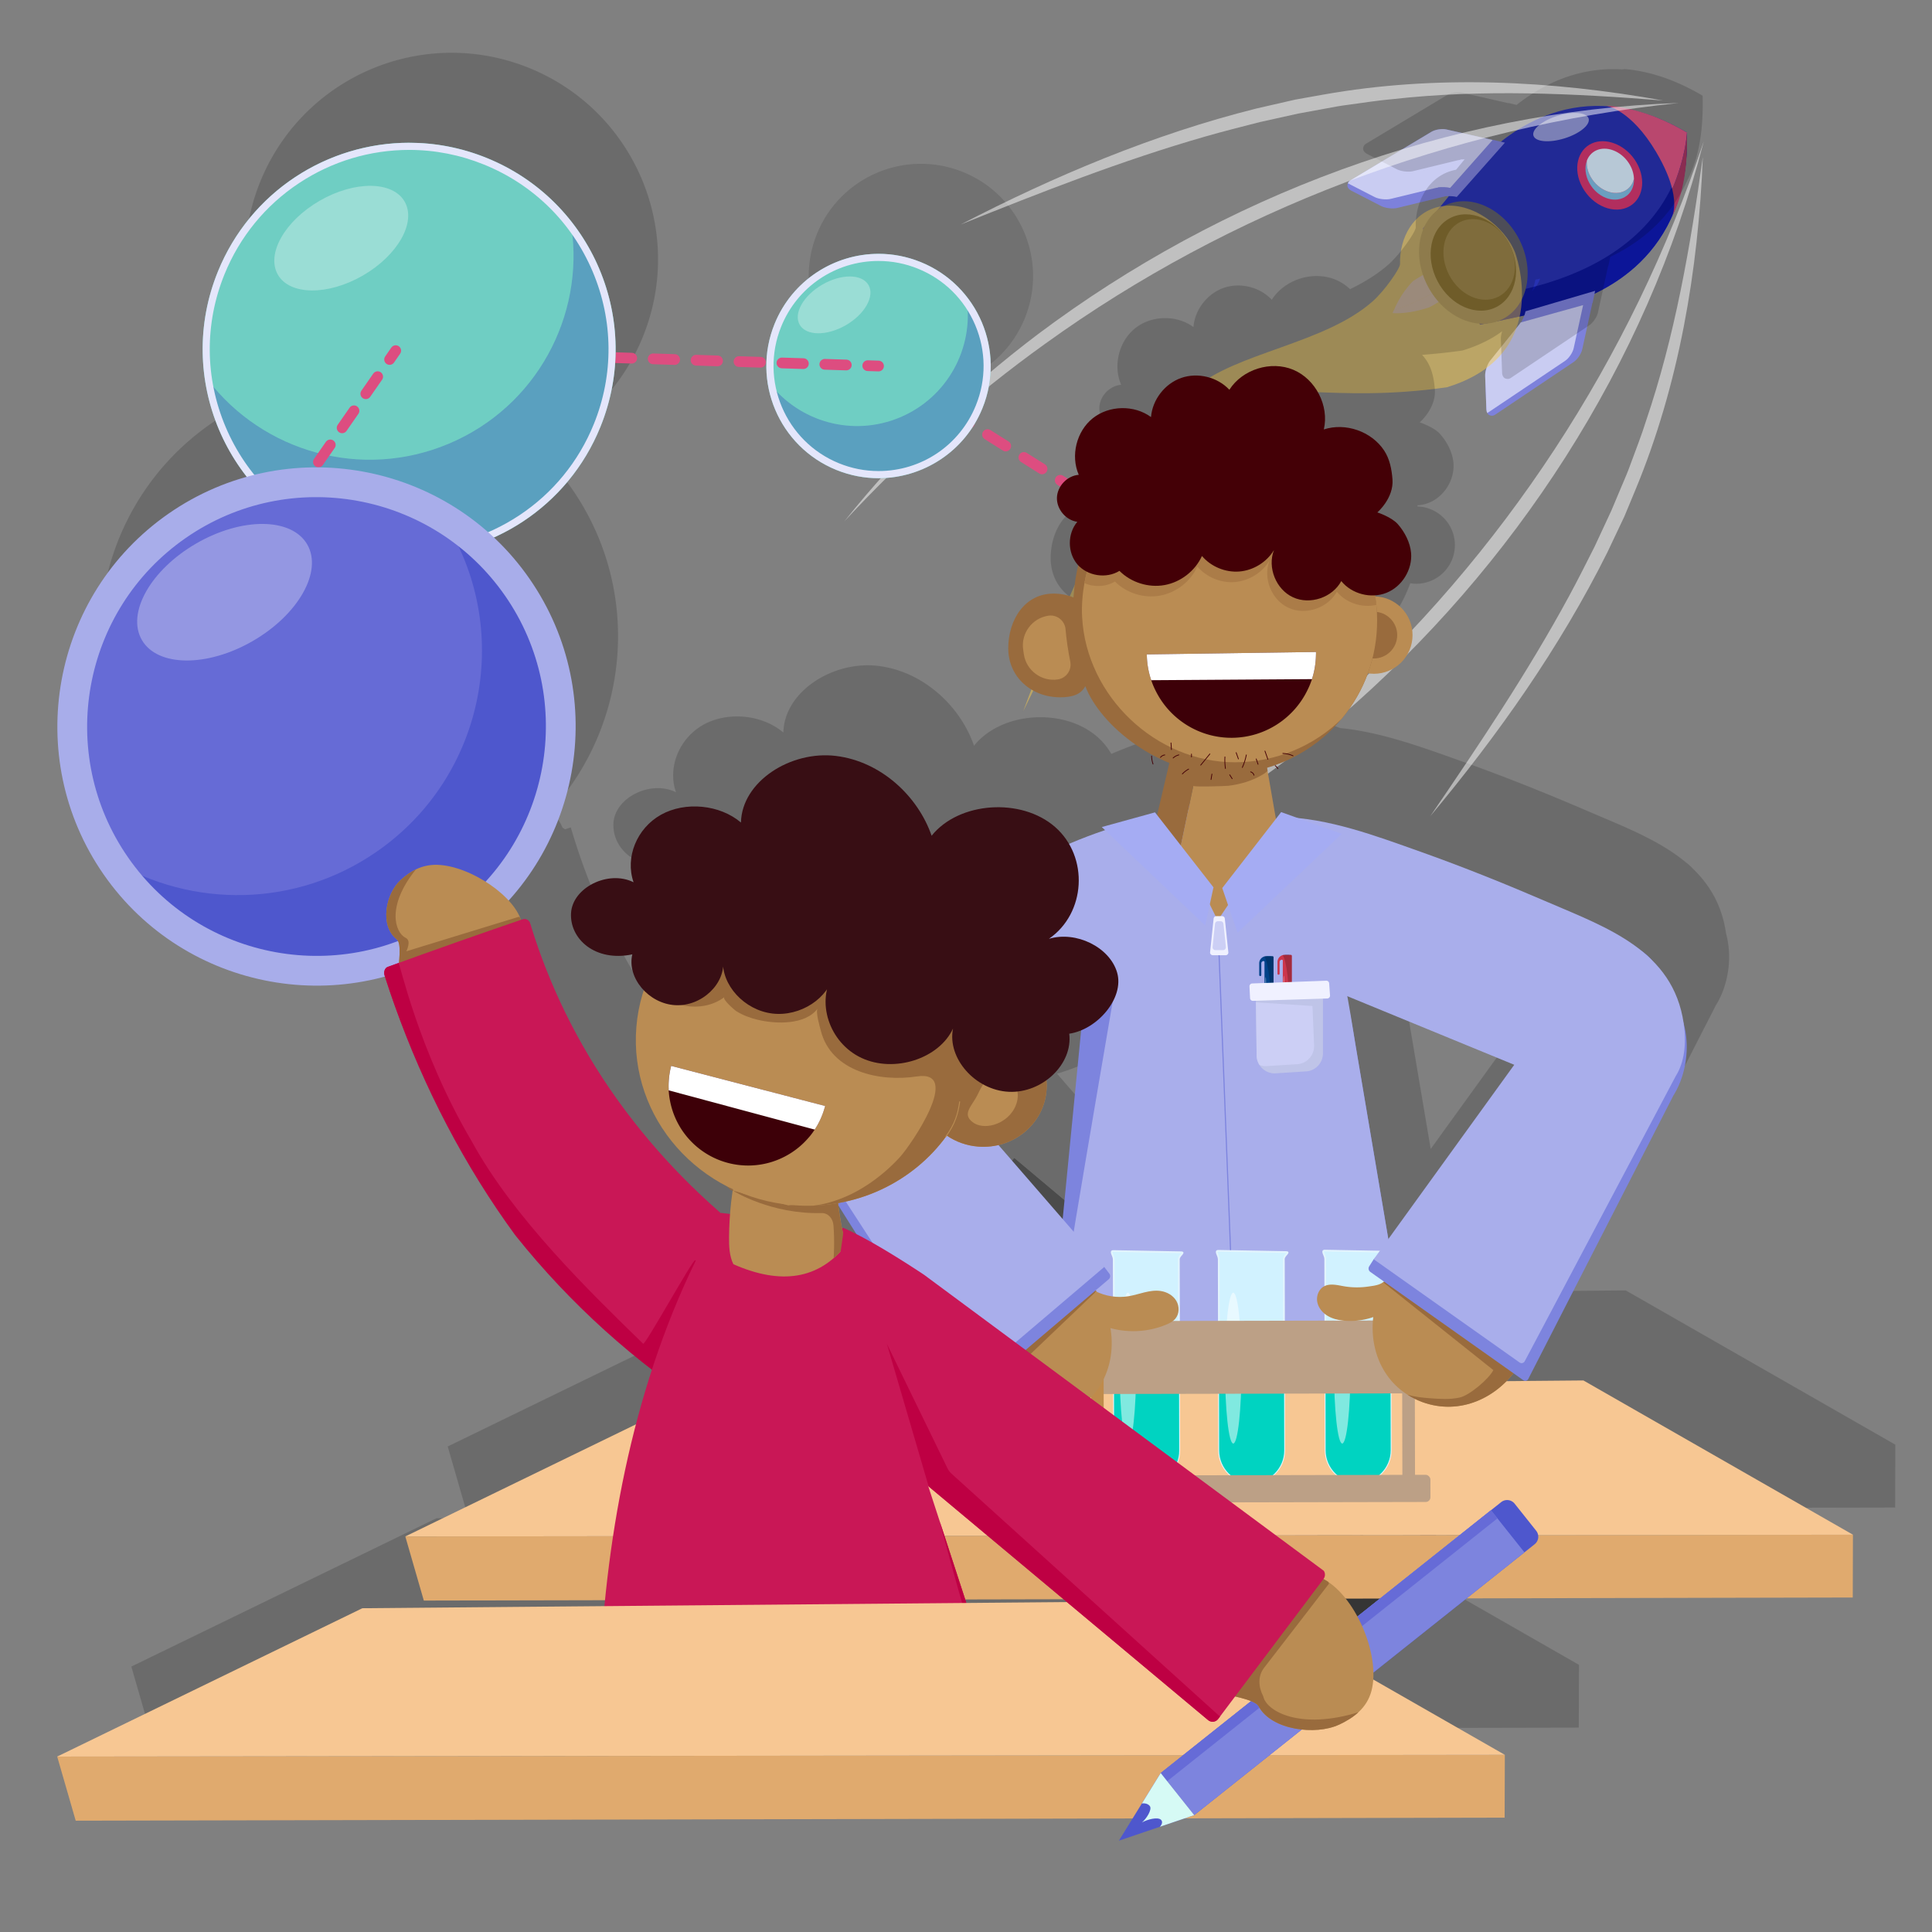 <svg xmlns="http://www.w3.org/2000/svg" id="Layer_1" data-name="Layer 1" viewBox="0 0 1080 1080"><rect x="0" y="0" width="1080" height="1080" fill="#808080" stroke="none"/><defs><clipPath id="clippath"><path d="M789.88 913.8c-12.84 5.99-37.67 3.14-44.81-10.24-4.15-7.78-54.74-9.21-52.19-17.61 1.41-4.66.39-1.83 4.04-5.06a558.033 558.033 0 0 1 46.32-36.78c10.95-7.79 22.7-19.08 37.01-12.28 18.33 8.71 33.22 42.86 27.85 63.07-2.55 9.57-9.86 15.03-18.21 18.92Z"/></clipPath><clipPath id="clippath-1"><path d="M716.78 911.22 499.69 729.7l67.28-82.26 213.75 179.49a3.918 3.918 0 0 1 .61 5.35l-58.91 78.29a3.914 3.914 0 0 1-5.64.65Z"/></clipPath><clipPath id="clippath-2"><path d="M433 181.04c13.02-32.09 49.59-47.55 81.68-34.53 32.09 13.02 47.55 49.59 34.52 81.68-13.02 32.09-49.59 47.54-81.68 34.52-32.09-13.02-47.54-49.59-34.52-81.67Z" class="cls-1"/></clipPath><clipPath id="clippath-3"><path d="M121.79 151.84c23.97-59.06 91.26-87.51 150.32-63.54 59.06 23.97 87.5 91.27 63.54 150.32-23.97 59.06-91.27 87.5-150.32 63.53-59.06-23.97-87.5-91.26-63.53-150.32Z" class="cls-1"/></clipPath><clipPath id="clippath-4"><path d="M223.93 491.98c-8.26 7.58-11.89 25.31-2.19 33.07 5.63 4.51-5.5 39.7 2.3 39.73 4.33.01 1.66.12 5.31-1.71a500.976 500.976 0 0 0 42.77-24.14c9.33-5.9 21.86-11.61 19.55-22.91-2.96-14.48-28.53-32-47.12-32.57-8.81-.27-15.26 3.61-20.62 8.54Z" class="cls-1"/></clipPath><clipPath id="clippath-6"><path d="M376.98 780.11c-77.31-55.73-133.15-143.74-161.97-234.73-.68-2.13.11-4.3 1.76-4.89 25.05-9.13 50.18-18 75.39-26.61 1.76-.6 3.66.43 4.22 2.26 21.89 72.3 67.42 133.47 127.44 179.02-15.18 24.28-32.71 59.97-46.83 84.95Z" class="cls-1"/></clipPath><clipPath id="clippath-8"><path d="m403.15 678.02 68.67 8.5L544.1 908s-113.37 73.26-207.51 4.77c6.12-80.79 25.17-163.48 66.56-234.75Z" class="cls-1"/></clipPath><clipPath id="clippath-9"><path d="M458.36 490.07c46.48 3.81 82.51 39.17 87.31 82.4 2.17-.21 4.38-.26 6.64-.07 19.61 1.61 34.24 18.25 32.69 37.18-1.55 18.93-18.7 32.96-38.31 31.36a36.244 36.244 0 0 1-17.45-6.14c-18.72 25.93-50.85 41.77-85.93 38.89-52.53-4.31-91.74-48.9-87.58-99.61 4.16-50.7 50.11-88.31 102.64-84.01Z" class="cls-1"/></clipPath><clipPath id="clippath-10"><path d="M748.43 964.13c-12.84 5.99-37.67 3.14-44.81-10.24-4.15-7.78-54.74-9.21-52.19-17.61 1.41-4.66.39-1.83 4.04-5.06a558.033 558.033 0 0 1 46.32-36.78c10.95-7.79 22.7-19.08 37.01-12.28 18.33 8.71 33.22 42.86 27.85 63.07-2.55 9.57-9.86 15.03-18.21 18.92Z" class="cls-1"/></clipPath><clipPath id="clippath-11"><path d="M675.33 961.55 458.24 780.03l13.58-93.52c51.43 23.18 171.01 119.36 267.45 190.75a3.918 3.918 0 0 1 .61 5.35l-58.91 78.29a3.914 3.914 0 0 1-5.64.65Z" class="cls-1"/></clipPath><style>.cls-1,.cls-6,.cls-8{fill:none}.cls-9{fill:#a9aeeb}.cls-6,.cls-8{stroke-linecap:round;stroke-linejoin:round}.cls-10{isolation:isolate;opacity:.3}.cls-11{fill:#2731b4}.cls-14{fill:#cccff5}.cls-16{fill:#e4e6fb}.cls-18{fill:#3d0008}.cls-19{stroke-miterlimit:10}.cls-6,.cls-8{stroke:#dd4d80;stroke-width:6px}.cls-20,.cls-21,.cls-22,.cls-23{fill:#fff}.cls-20,.cls-25{opacity:.5}.cls-21,.cls-22,.cls-26{opacity:.3}.cls-29{fill:#bca086}.cls-32{fill:#c9ccf2}.cls-33{fill:#00d3c1}.cls-43{fill:#d4d4dc}.cls-44{fill:#6fcec3}.cls-45{fill:#7d84de}.cls-47{fill:#f0f1ff}.cls-49{fill:#7d81db}.cls-50{fill:#4e57cd}.cls-51{fill:#ba8c53}.cls-52{fill:#996b3d}.cls-19{fill:#d1f2ff;stroke:#e2f4fd}.cls-53{opacity:.4}.cls-54{opacity:.2}.cls-55{fill:#f7c793}.cls-57{fill:#e0aa6e}.cls-59{fill:#00326d}.cls-61{fill:#1d71b8}.cls-63{fill:#c91756}.cls-65{fill:#ececf0}.cls-8{stroke-dasharray:12}.cls-71{fill:#be0043}</style></defs><path d="M942.98 74.03c-61.15-35.79-102.05 3.4-111.25 11.3-9.82 8.42-36.39 42.48-36.39 42.48l16.04 26.87 16 26.79s41.92-8.04 53.77-12.92c11.11-4.58 63.98-22.98 61.83-94.52Z" style="fill:#2731b2"/><path d="M942.98 74.03c2.15 71.54-50.72 89.94-61.83 94.52-11.85 4.88-53.77 12.92-53.77 12.92l-9.05-15.16s114.74-2.02 124.66-92.28" style="fill:#0c1598"/><path d="M934.75 120.81c.55-1.19 2.29-5.95.05-15.12 7.39-17.72 8.11-30.11 8.18-31.53.54 18.28-1.86 34.28-8.23 46.64Z" style="fill:#a53560"/><path d="M942.98 74.17c-.07 1.42-.79 13.81-8.18 31.53-1.3-5.33-3.95-12.14-8.94-20.61-14.23-24.11-28.04-26.04-28.04-26.04 14.38.99 29.06 5.57 45.15 14.99v.13Z" style="fill:#dc5583"/><path d="M942.98 74.17v-.13" style="stroke-miterlimit:10;stroke:#dc5583;fill:none"/><path d="M913.79 89.21c-5.91-8.6-16.32-12.45-23.93-9.04-8 3.59-10.78 14.29-5.42 24.29 5.8 10.82 18.28 15.85 26.84 10.66 8.07-4.9 8.82-16.72 2.5-25.91Z" style="fill:#d43770"/><path d="M913.39 99.93c-.65 2.77-2.21 5.12-4.74 6.56-6.2 3.54-15.14 0-19.44-7.62-1.73-3.07-2.38-6.22-2.13-9.08-1.35 3.58-1.01 8.23 1.41 12.58 4.36 7.85 13.44 11.47 19.76 7.79 3.57-2.01 5.32-5.94 5.15-10.22Z" style="fill:#80bce3"/><path d="M908.65 106.49c2.52-1.44 4.08-3.79 4.74-6.56-.1-2.98-1.08-6.08-3-8.95-4.4-6.59-12.35-9.58-18.13-6.89-2.49 1.16-4.23 3.18-5.19 5.7-.25 2.87.39 6.02 2.13 9.08 4.31 7.61 13.25 11.15 19.44 7.62Z" style="fill:#daeeff"/><path d="m891.69 162.58-38.9 11.44c-.35 1.92-1.52 4.5-2.63 6.4l40.13-11.15 1.39-6.69Z" class="cls-49"/><path d="m890.21 169.1-5.71 26.11c-.54 2.56-2.74 5.82-4.97 7.26l-43.41 29.13c-.98.76-1.95.96-2.98.66-.77-.14-1.36-.63-1.73-1.36-.3-.53-.46-1.18-.51-1.93l-.69-18.93c-.06-2.66 1.23-6.39 2.8-8.44l16.35-20.3c.24-.35.48-.69.72-1.04l34.89-9.7 5.24-1.46Z" class="cls-49"/><path d="m884.97 170.56-5.25 24c-.54 2.56-2.74 5.82-4.97 7.26l-43.34 29.08c-.3-.53-.46-1.18-.51-1.93l-.69-18.93c-.06-2.66 1.23-6.39 2.8-8.44l16.35-20.3c.24-.35.48-.69.72-1.04l34.89-9.7Z" class="cls-32"/><path d="m841.25 79.75-26.9 30.34c-1.81-.48-4.49-.54-6.65-.37l-.15.18-1.25.21-25.33 6.16c-2.52.55-6.44.14-8.83-1.05l-16.83-8.67c-1.56-.86-2.37-2.14-2.03-3.44.04-.23.09-.45.17-.66.28-.73.84-1.31 1.7-1.75l44.82-26.9c2.25-1.41 6.13-2.02 8.68-1.41l25.74 5.85.11.03.09-.11 6.66 1.59Z" class="cls-49"/><path d="m834.39 78.24-23.75 26.79c-1.81-.48-4.49-.53-6.65-.36l-.15.17-1.25.21-25.32 6.16c-2.53.55-6.45.14-8.83-1.05l-14.99-7.71c.28-.73.84-1.31 1.7-1.75l44.82-26.9c2.25-1.41 6.13-2.02 8.68-1.41l25.74 5.85Z" class="cls-32"/><path d="M842.35 135.18c-17.26 3.36-33.34 10.96-43.07 16.35-5.96 3.24-9.47 5.65-9.47 5.65-4.55 4.72-8.11 10.21-10.65 16.36 28.18-9.57 54.09-30.51 63.19-38.36Z" class="cls-49"/><path d="M808.13 166.35c9.67-6.19 24.77-17.21 36.02-31.51-.56.12-1.24.22-1.8.34-9.02 7.81-35.01 28.8-63.23 38.28-.11.17-.14.29-.25.46l-.4 1.09 1.1.08c.32.02 8.06.45 18.97-3.12.05.08 3.91-1.91 9.59-5.62Z" class="cls-49"/><ellipse cx="823.62" cy="146.76" rx="28.71" ry="35.62" style="fill:#5c5c69" transform="rotate(-27.81 823.568 146.766)"/><ellipse cx="823.62" cy="146.76" rx="22.59" ry="28.02" style="fill:#131217" transform="rotate(-27.81 823.568 146.766)"/><ellipse cx="826.88" cy="145.04" rx="18.9" ry="23.45" style="fill:#393943" transform="rotate(-27.81 826.824 145.043)"/><path d="M571.92 397.73C686.95 160.21 679.5 234.77 808.77 216.5c60.12-18.27 38.09-75.55 38.09-75.55-5.85-14.52-24.4-28.7-41.53-25.56-15.29 2.81-23.1 17.61-22.7 32.23.07 2.44-8.64 14.96-15.39 20.91-27.02 23.8-76.49 28.54-99.62 48.7-44.56 38.83-95.69 180.5-95.69 180.5Z" style="fill:#f7ca4d;opacity:.5"/><ellipse cx="872.61" cy="70.97" class="cls-20" rx="16.15" ry="6.6" transform="rotate(-17.3 872.84 70.943)"/><path d="m103.45 374.96 159.21-229.27" class="cls-26"/><g class="cls-53"><path d="M491.21 212.38c32.09 13.02 68.66-2.43 81.68-34.52 13.02-32.09-2.44-68.66-34.52-81.68-32.09-13.02-68.65 2.44-81.68 34.52-13.02 32.09 2.43 68.65 34.52 81.67Z" class="cls-26"/><path d="m1059.39 842.69.11-35.11-150.67-86.23-42.96.38a52.5 52.5 0 0 0 3.86-4.41l5.37 3.8c.98.74 2.3.51 2.85-.51l81.2-158.59c6.34-10.09 9.7-25.53 5.72-40.24-2.24-15.67-9.16-27.22-18.66-36.31-1.11-1.24-2.51-2.46-4.06-3.62-14.79-12.26-34.45-19.78-52.66-27.62-23.66-10.19-47.56-19.85-71.84-28.47-21.64-7.68-45.13-16.49-68.46-18.78l-9.32-3.35-2.93 3.78-4.66-26.77-.32-1.77c16.47-4.84 30.91-14.51 41.67-27.32.11-.11.33-.33.43-.54 6.09-7.42 10.95-15.83 14.28-24.97 1.1.17 2.22.28 3.37.28 11.94-.02 21.61-9.73 21.58-21.67-.02-11.67-9.29-21.13-20.85-21.54-.03-.21-.08-.42-.11-.63 2.21-.14 4.39-.61 6.45-1.44 8.66-3.49 14.49-12.97 13.71-22.28-.49-5.83-3.57-11.75-7.42-16.09-3.58-4.04-11.44-6.56-11.44-6.56s9.28-7.96 8.46-18.48c-.44-5.68-1.54-11.41-4.7-16.18-.73-1.1-1.55-2.12-2.42-3.09 7.04-.52 14.54-1.29 22.57-2.43 9.2-2.8 16.47-6.51 22.2-10.79-.49 1.49-.78 3.03-.75 4.33l.69 18.93c.05.75.21 1.4.51 1.93.37.73.96 1.22 1.73 1.36 1.03.3 2 .1 2.98-.66l43.41-29.13c2.23-1.44 4.43-4.7 4.97-7.26l5.66-25.9.14-.04 1.06-5.11c12.85-6.16 32.66-18.69 43.65-44-.1.28-.19.49-.26.65 6.05-11.75 8.51-26.79 8.28-43.94 0-.92-.02-1.84-.05-2.78v-.06.03-.03c-16.1-9.42-30.77-14-45.15-14.99 0 0 .58.08 1.6.41-28.43-2.21-49.28 10.96-60.43 19.76l-4.4-1.05-.09.11-.11-.03-25.74-5.85c-2.55-.61-6.43 0-8.68 1.41l-44.82 26.9c-.86.44-1.42 1.02-1.7 1.75-.08.21-.13.43-.17.66-.34 1.3.47 2.58 2.03 3.44l16.83 8.67c2.39 1.19 6.31 1.6 8.83 1.05l25.33-6.16 1.25-.21.15-.18c.7-.06 1.46-.08 2.22-.08-1.64 2-3.23 3.94-4.72 5.79-15.21 2.87-22.98 17.63-22.58 32.2.07 2.44-8.64 14.96-15.39 20.91-6.14 5.4-13.43 9.82-21.31 13.66-2.35-2.19-5.05-4-8.03-5.25-12.51-5.25-28.46-.27-35.75 11.17-6.66-7.13-17.66-9.84-26.87-6.63s-16.14 12.16-16.93 21.89c-9.41-6.9-23.45-6.61-32.56.67-9.12 7.29-12.49 20.92-7.83 31.61-6.43.49-12 6.33-12.2 12.78-.2 6.45 5.01 12.61 11.39 13.5-5.6 6.57-5.58 17.24.05 23.79.15.18.32.33.48.5-.67 2.62-1.22 5.51-1.68 8.72-1.37 2.74-2.72 5.49-4.06 8.24a29.42 29.42 0 0 0-8.15-1.1c-16.02.03-25.28 14.65-25.24 30.67.02 8.99 4.13 16.5 10.56 21.35-10.55 25.29-17.17 43.64-17.17 43.64 7.29-15.06 14.09-28.85 20.46-41.51 4.43 2.46 9.64 3.83 15.22 3.82 6.99-.01 11.58-1.7 13.99-6.22 5.83 15.39 23.93 33.58 46.99 42.9l-6.85 29.14-1.18-1.51-29.74 8.21 1.83 1.74c-6.82 2.25-13.56 4.88-20.2 7.68-2.01-3.44-4.53-6.64-7.67-9.4-18.95-16.65-53.87-14.21-69.08 4.84-7.61-22.03-28.21-41.52-53.49-44.61-25.28-3.09-52.6 14.27-53.09 37.23-11.79-10.04-31.08-11.94-44.66-4.38-13.58 7.55-20.22 23.86-15.37 37.77-14.05-7.02-34.18 2.93-34.96 17.29-.78 14.36 13.46 27.36 34.26 23.02-1.69 7.07 1.14 14.54 6.42 20.05a88.963 88.963 0 0 0-4.16 20.52c-3.09 37.72 17.83 72.05 50.37 88.94l2.5 2.26.96.26c-.63 4.27-1.1 8.56-1.44 12.86l-9.51-.78c-.15-.14-.3-.27-.45-.41-.95-.87-1.91-1.73-2.85-2.6-.8-.74-1.58-1.5-2.38-2.25-.92-.87-1.85-1.74-2.76-2.62-.79-.77-1.57-1.54-2.36-2.32-.89-.88-1.79-1.75-2.67-2.64-.78-.79-1.55-1.59-2.33-2.38-.87-.89-1.75-1.78-2.61-2.68-.77-.81-1.53-1.62-2.29-2.44-.85-.9-1.7-1.8-2.53-2.71-.76-.83-1.51-1.67-2.27-2.51-.82-.91-1.64-1.81-2.45-2.73-.75-.85-1.49-1.71-2.24-2.57-.79-.92-1.59-1.83-2.38-2.75-.74-.87-1.47-1.75-2.2-2.63-.77-.93-1.55-1.85-2.31-2.78-.72-.88-1.43-1.78-2.14-2.67-.75-.94-1.51-1.88-2.26-2.83-.71-.9-1.4-1.81-2.1-2.72-.73-.95-1.47-1.9-2.19-2.86-.69-.92-1.37-1.84-2.05-2.77-.71-.96-1.42-1.93-2.13-2.9-.67-.93-1.33-1.87-2-2.81-.69-.98-1.39-1.96-2.07-2.95-.65-.94-1.29-1.88-1.93-2.83-.68-1-1.36-2-2.02-3-.63-.95-1.25-1.91-1.88-2.87-.66-1.01-1.31-2.02-1.96-3.03-.61-.97-1.22-1.94-1.82-2.91-.64-1.02-1.27-2.05-1.9-3.08-.59-.97-1.17-1.96-1.76-2.94-.62-1.04-1.24-2.08-1.84-3.12-.58-.99-1.14-1.99-1.71-2.98-.59-1.05-1.19-2.09-1.77-3.14-.56-1-1.1-2.01-1.65-3.02-.58-1.06-1.15-2.12-1.72-3.19-.54-1.01-1.06-2.03-1.59-3.04-.56-1.07-1.11-2.15-1.65-3.22-.52-1.02-1.03-2.05-1.53-3.08-.53-1.08-1.07-2.17-1.59-3.26-.5-1.03-.98-2.07-1.47-3.11-.51-1.1-1.03-2.2-1.53-3.3-.47-1.04-.94-2.08-1.4-3.12-.5-1.12-.99-2.23-1.47-3.35a424.478 424.478 0 0 1-2.74-6.52c-.43-1.06-.86-2.13-1.28-3.19-.45-1.13-.9-2.27-1.34-3.41-.41-1.06-.81-2.13-1.21-3.19-.43-1.15-.86-2.31-1.28-3.46-.39-1.07-.77-2.14-1.15-3.21-.41-1.16-.82-2.33-1.22-3.5-.37-1.07-.73-2.15-1.08-3.23-.39-1.18-.77-2.35-1.15-3.54-.35-1.08-.69-2.17-1.02-3.25-.53-1.72-1.06-3.45-1.57-5.18-1.02.35-2.04.71-3.06 1.06l-.15.03h-.01l-1.43-.96c-1.28-3.17-3.5-6.42-6.38-9.55 44.22-48.83 50.78-123.5 11.65-179.88a145.512 145.512 0 0 0-19.92-23.07c26.13-11.75 47.96-33.16 59.58-61.81 23.97-59.06-4.48-126.36-63.54-150.32-18.45-7.49-37.71-9.86-56.21-7.78a115.382 115.382 0 0 0-16.39 3.06c-3.58.94-7.11 2.05-10.57 3.32-1.73.64-3.45 1.32-5.15 2.03-8.5 3.59-16.57 8.2-24.02 13.74a111.86 111.86 0 0 0-8.62 7.09c-8.3 7.52-15.58 16.33-21.52 26.3-2.97 4.98-5.59 10.25-7.84 15.78-16.13 39.76-8.49 83.23 16.23 114.72A144.393 144.393 0 0 0 118 236.77C52.36 282.33 36.02 372.8 81.58 438.45c35.13 50.61 96.94 71.88 153.5 58.1a447.53 447.53 0 0 0 153.05 218.82 536.471 536.471 0 0 0-8.93 30.54l-128.93 62.67 10.35 35.85 101.29-.22c-.12 1.16-.2 2.31-.31 3.46l-117.59 1.03-170.59 82.92 10.35 35.85 798.78-1.71.11-35.11-150.67-86.23-142.59 1.25.11-1.95 469.87-1Zm-189.24-297.8-70.38 97.39-18.38-108.68c-1.47-9.34-2.96-18.36-4.54-27.04l93.3 38.34ZM858.3 156.34c.87-.19 1.74-.38 2.62-.58-.5 1.32-1.17 2.7-1.83 3.87l-.22.06c-.24.35-.48.69-.72 1.04l-1.7 2.11a49.96 49.96 0 0 0 1.85-6.5ZM603.47 595.77c2.37-1 4.82-2.09 6.46-4.07 2.18-2.63 2.51-6.32 2.67-9.7.36-7.91-.06-15.82-1-23.68-.26-2.16-.48-4.37-.72-6.59 7.24-6.2 11.68-15.12 10.53-24.21 2.26-.34 4.49-1.01 6.65-1.91l-10.32 105.52-26.83-30.92c4.26-1.33 8.49-2.73 12.57-4.45Zm-170.13 18.89-.14-.18c-.48-.25-1.41-.72-2.49-1.31.88.44 1.77.86 2.66 1.27l-.03.22Zm60.46 18.48c-.46-2.68-.87-5.38-1.24-7.94.31.04.61.07.92.11l5.19 8.23-4.86-.4Zm33.52 91.56a42.057 42.057 0 0 0 21.73-11.18l6.88 10.93-28.61.25Z" class="cls-53"/><path d="M738.08 379.37c-.41-.66-.93-1.25-1.55-1.72l1.55 1.72Zm-69.83-2.58-.8-4.54c.02 1.54.3 3.08.8 4.54Z" class="cls-26"/></g><g class="cls-26"><path d="m709.071 964.29-18.723-23.53 190.257-151.392a5.36 5.36 0 0 1 7.532.857l12.048 15.142a5.36 5.36 0 0 1-.857 7.531L709.071 964.29Z"/><path d="M690.264 940.837 874.911 793.91l18.723 23.53-184.647 146.927z"/><path d="M690.254 940.826 874.9 793.899l3.63 4.562-184.646 146.927z"/><path d="m690.28 940.78 18.74 23.56-19.21 6.52-22.9 7.76 12.84-20.79 10.53-17.05z"/><path d="m690.28 940.78 18.75 23.56-19.22 6.52c1.45-1.53 1.53-2.94.73-3.83-1.73-1.93-8-.23-10.77 1.44 2.37-1.9 5.92-7.27 4.43-9.21-.93-1.22-2.67-1.7-4.44-1.43l10.53-17.05Z"/></g><g class="cls-25"><path d="M938.44 57.57c-127.22 13.21-250.4 59.81-354.13 134.56-40.62 29.13-78.2 62.51-112.31 99.31 31.24-39.28 68.2-74.35 108.33-104.71 102.88-77.15 229.3-124.75 358.11-129.16Z" class="cls-23"/></g><g class="cls-25"><path d="M929.74 56.19c-50.38-4-101.01-6.39-151.22-.78-7.09.57-17.79 2.21-24.94 3.18-1.8.26-4.46.58-6.22.93-5.57 1.02-16.03 2.96-21.64 3.97-5.57 1.23-15.84 3.5-21.5 4.76-10.16 2.59-20.34 5.17-30.43 8.06-46.57 13.36-91.68 31.11-136.71 49.17 52.52-27.22 107.75-50.43 165.28-64.83 5.79-1.31 16.08-3.7 21.76-4.98 2.01-.39 13.44-2.4 15.7-2.8 62.68-11.14 127.55-7.89 189.9 3.32Z" class="cls-23"/></g><g class="cls-25"><path d="M952.42 78.99c-32.09 124.82-105.83 238-203.35 321.82-38.3 32.63-80.52 61.16-125.61 83.19 43.28-25.36 83.99-54.86 121.19-88.24 95.37-85.17 167.44-195.4 207.77-316.78Z" class="cls-23"/></g><g class="cls-25"><path d="M951.89 87.79c-2.5 63.3-13.32 127.35-37.72 186.15-.91 2.19-5.28 12.8-6.12 14.73-2.46 5.24-7.05 14.85-9.56 20.17-26.47 53.07-61.04 101.99-98.95 147.41 27.34-40.07 54.41-80.29 77.5-122.88 5-9.22 9.71-18.61 14.43-27.97 2.47-5.31 6.86-14.76 9.28-19.96 2.2-5.27 6.34-15.04 8.55-20.28.72-1.63 1.62-4.19 2.25-5.87 2.49-6.77 6.39-16.83 8.48-23.67 16.3-47.83 24.89-97.77 31.85-147.83Z" class="cls-23"/></g><g class="cls-26"><path d="M789.88 913.8c-12.84 5.99-37.67 3.14-44.81-10.24-4.15-7.78-54.74-9.21-52.19-17.61 1.41-4.66.39-1.83 4.04-5.06a558.033 558.033 0 0 1 46.32-36.78c10.95-7.79 22.7-19.08 37.01-12.28 18.33 8.71 33.22 42.86 27.85 63.07-2.55 9.57-9.86 15.03-18.21 18.92Z"/><g style="clip-path:url(#clippath)"><path d="M789.88 913.8c-12.84 5.99-37.67 3.14-44.81-10.24-4.15-7.78-54.74-9.21-52.19-17.61 1.41-4.66.39-1.83 4.04-5.06a558.033 558.033 0 0 1 46.32-36.78c10.95-7.79 22.7-19.08 37.01-12.28 18.33 8.71 33.22 42.86 27.85 63.07-2.55 9.57-9.86 15.03-18.21 18.92Z"/><path d="M784.4 834.89c-.48.76-46.53 60.3-46.53 60.3s8.85-1.01 9.88 3.15c1.91 7.73 20.13 18.63 53.19 8.44l-6.16 8.83c-9.08 7.08-24.5 6.82-34.88 1.83l-58.99-28.34 9.19-47.16 70.81-15.31 3.48 8.27Z"/></g></g><g id="right_arm" class="cls-26"><path d="M716.78 911.22 499.69 729.7l67.28-82.26 213.75 179.49a3.918 3.918 0 0 1 .61 5.35l-58.91 78.29a3.914 3.914 0 0 1-5.64.65Z"/><g style="clip-path:url(#clippath-1)"><path d="M719.94 913.86 499.69 729.7l67.28-82.26 216.6 181.88-63.63 84.54z"/><path d="M723.62 909.43 585.77 796.85c-.86-.77-1.6-1.67-2.18-2.67l-46.37-93.34 43.4 97.25 138.77 119.09 4.24-7.74Z"/></g></g><path d="m491.1 204.61 178.23 112.1" class="cls-8"/><g style="clip-path:url(#clippath-2)"><path d="M433 181.04c13.02-32.09 49.59-47.55 81.68-34.53 32.09 13.02 47.55 49.59 34.52 81.68-13.02 32.09-49.59 47.54-81.68 34.52-32.09-13.02-47.54-49.59-34.52-81.67Z" class="cls-44"/><g class="cls-10"><path d="M540.39 167.32c3.99 27.22-10.65 54.75-37.17 65.96-26.52 11.21-56.47 2.53-73.22-19.3 3.1 20.99 16.9 39.82 37.97 48.38 31.68 12.86 67.79-2.41 80.65-34.09 8.55-21.08 4.65-44.1-8.23-60.95Z" class="cls-11"/></g></g><path d="M491.12 141.89v4c7.56 0 14.98 1.45 22.05 4.32 14.53 5.9 25.89 17.1 32 31.54 6.1 14.44 6.22 30.4.32 44.93-9.03 22.26-30.39 36.64-54.41 36.64-7.56 0-14.98-1.46-22.05-4.33-29.99-12.17-44.49-46.47-32.32-76.46 9.03-22.26 30.39-36.65 54.42-36.65v-4m-.01.01c-24.77 0-48.23 14.78-58.12 39.14-13.02 32.09 2.43 68.65 34.52 81.67 7.72 3.13 15.71 4.62 23.56 4.62 24.77 0 48.23-14.78 58.12-39.14 13.02-32.09-2.44-68.66-34.52-81.68-7.72-3.13-15.7-4.62-23.55-4.62Z" class="cls-16"/><path d="m221.21 196.02 269.89 8.59" class="cls-8"/><g style="clip-path:url(#clippath-3)"><path d="M121.79 151.84c23.97-59.06 91.26-87.51 150.32-63.54 59.06 23.97 87.5 91.27 63.54 150.32-23.97 59.06-91.27 87.5-150.32 63.53-59.06-23.97-87.5-91.26-63.53-150.32Z" class="cls-44"/><g class="cls-10"><path d="M319.43 126.59c7.34 50.1-19.6 100.77-68.41 121.4-48.81 20.63-103.92 4.65-134.75-35.53 5.71 38.62 31.1 73.29 69.89 89.03 58.31 23.66 124.77-4.43 148.43-62.74 15.74-38.79 8.56-81.16-15.15-112.17Z" class="cls-11"/></g></g><path d="M228.75 79.8v4c14.35 0 28.43 2.76 41.85 8.21 27.57 11.19 49.14 32.45 60.72 59.85 11.58 27.41 11.8 57.69.61 85.26-8.5 20.95-22.92 38.58-41.71 51-18.35 12.13-39.63 18.54-61.55 18.54-14.35 0-28.43-2.76-41.85-8.21-27.57-11.19-49.14-32.44-60.72-59.85-11.58-27.41-11.8-57.68-.61-85.26 8.5-20.95 22.93-38.59 41.71-51 18.35-12.13 39.64-18.54 61.55-18.54v-4m0 0c-45.59 0-88.77 27.2-106.97 72.04-23.97 59.06 4.48 126.35 63.53 150.32 14.22 5.77 28.9 8.5 43.36 8.5 45.58 0 88.77-27.19 106.96-72.03 23.97-59.06-4.48-126.36-63.54-150.32-14.21-5.77-28.9-8.5-43.35-8.5Z" class="cls-16"/><path d="m62 425.29 3.42-4.93" class="cls-6"/><path d="m72.05 410.82 142.43-205.1" style="stroke:#dd4d80;stroke-width:6px;stroke-dasharray:11.61 11.61;stroke-linecap:round;stroke-linejoin:round;fill:none"/><path d="m217.79 200.95 3.42-4.93" class="cls-6"/><path d="M579.39 831.13c79.09 33.43 167.77 26.83 220.44 1.94l-.55-3.26-41.58-245.89c-14.09-89.54-44.3-138.82-74.19-136.48-17.07.03-30.43 4.52-40.84 12.48-20.4 15.37-29.69 44.3-34.73 79.52L579.4 831.13Z" class="cls-45"/><path d="M586.77 824.38c75.28 31.8 159.19 27.39 212.51 5.44L757.7 583.93c-14.09-89.54-29.81-152.2-111.29-127.03 0 0-9.07 20.52-13.51 39.16-5.89 35.06-34.42 199.98-38.81 230.65l-7.31 97.68Z" class="cls-9"/><path d="m680.7 513.97 13.08 336.78" style="stroke-linecap:round;stroke-linejoin:round;stroke:#7d84de;stroke-width:.62px;fill:none"/><path d="m1035.7 893.02-798.78 1.71-10.35-35.85 809.23-.97-.1 35.11z" class="cls-57"/><path d="m1035.8 857.91-809.23.97 170.59-82.92 487.98-4.28 150.66 86.23z" class="cls-55"/><path d="m658.97 703.97.22 106.96c.02 10-8.14 18.2-18.15 18.22-10 .02-18.2-8.14-18.22-18.15l-.22-106.96c0-2.08-2.36-4.69-.28-4.69l38.1.7c2.08 0-1.46 1.84-1.45 3.92Z" class="cls-19"/><path d="m659.07 758.14.11 52.78c.02 10-8.14 18.2-18.15 18.22-10 .02-18.2-8.14-18.22-18.15l-.11-54.93c12.48-2.92 15.89 8.98 36.37 2.07Z" class="cls-33"/><path d="m717.67 703.85.22 106.96c.02 10-8.14 18.2-18.15 18.22-10 .02-18.2-8.14-18.22-18.15l-.22-106.96c0-2.08-2.36-4.69-.28-4.69l38.1.7c2.08 0-1.46 1.84-1.45 3.92Z" class="cls-19"/><path d="m717.78 758.02.11 52.78c.02 10-8.14 18.2-18.15 18.22-10 .02-18.2-8.14-18.22-18.15l-.11-54.93c12.48-2.92 15.89 8.98 36.37 2.07Z" class="cls-33"/><path d="m777.19 703.73.22 106.96c.02 10-8.14 18.2-18.15 18.22-10 .02-18.2-8.14-18.22-18.15l-.22-106.96c0-2.08-2.36-4.69-.28-4.69l38.1.7c2.08 0-1.46 1.84-1.45 3.92Z" class="cls-19"/><path d="m777.3 757.9.11 52.78c.02 10-8.14 18.2-18.15 18.22-10 .02-18.2-8.14-18.22-18.15l-.11-54.93c12.48-2.92 15.89 8.98 36.37 2.07Z" class="cls-33"/><ellipse cx="630.51" cy="764.77" class="cls-20" rx="4.61" ry="42.17"/><ellipse cx="689.4" cy="764.77" class="cls-20" rx="4.61" ry="42.17"/><ellipse cx="750.31" cy="764.77" class="cls-20" rx="4.61" ry="42.17"/><rect width="194.24" height="40.77" x="602.53" y="738.37" class="cls-29" rx="3.13" ry="3.13" transform="rotate(-.12 677.235 731.23)"/><rect width="201.42" height="15.18" x="598.13" y="824.68" class="cls-29" rx="2.63" ry="2.63" transform="rotate(-.12 677.16 802.85)"/><rect width="7.07" height="66.86" x="609.87" y="765.18" rx="1.22" ry="1.22" style="fill:#bf8b4b" transform="rotate(-.12 591.251 769.338)"/><rect width="7.07" height="66.86" x="783.82" y="764.83" class="cls-29" rx="1.22" ry="1.22" transform="rotate(-.12 758.364 769.513)"/><path d="M597.31 790.17c2.94-1.42 5.6-3.03 7.91-4.88 18.84-14.41 21.23-42.34 7.5-63.34-.03-.15-.15-.36-.24-.42-.27-.58-.69-1.12-1.1-1.67-13.83-19.5-38.11-26.11-56.41-17.91-18.52 8.32-29.22 30.88-22.68 53.96 2.05 7.04 5.32 13.46 9.59 18.98 13.07 16.75 35.19 24.79 55.44 15.28Z" class="cls-51"/><path d="M597.31 790.17c2.94-1.42 5.6-3.03 7.91-4.88-3.9 1.69-8.22 2.44-12.39 3.16-5.46.89-11.08 1.81-16.62 1.07-5.54-.74-17.11-8.85-20.06-13.61l56.57-53.96.27-.21c-.09-.06-.27-.18-.51-.22-3.09-1.44-10.64 0-13.06 1.25-4.48 2.35-8.63 5.18-12.97 7.88-16.79 10.42-28.23 31.16-43.73 43.36-.34.3-.61.51-.85.87 13.07 16.75 35.19 24.79 55.44 15.28Z" class="cls-52"/><path d="M532.27 755.96c8.05 28.57 38.12 46.82 65.04 34.19 26.64-12.5 31.07-46.4 14.05-70.33-13.83-19.45-38.09-26.09-56.46-17.85-18.5 8.3-29.16 30.84-22.64 53.99Z" class="cls-1"/><path d="M612.29 721.74c5.65 2.87 12.23 3.89 18.48 2.87 6.05-.99 11.97-3.83 18.04-2.94 3.52.52 6.93 2.43 8.75 5.49 1.82 3.06 1.77 7.28-.53 10-1.32 1.56-3.22 2.52-5.1 3.31-10.42 4.36-22.41 4.85-33.15 1.36-.25-3.25-2.11-6.42-3.89-9.15-1.78-2.73-2.95-7.71-2.59-10.94Z" class="cls-51"/><path d="M537.2 782.67c.64.96 1.97 1.08 2.89.25l79.72-67.83c.85-.74 1.04-2.05.4-3.01l-2.93-3.83-149.05-120.21c-16.37-21.48 19.47-61.74-5.42-45.51-3.63 2.37-11.62 7.67-14.97 12.61-7.2 10.61-12.55 24.06-14.88 37.19-2.66 15.01 2.06 30.09 9.27 39.58l94.96 150.76Z" class="cls-45"/><path d="m529.37 606.94 98.31-51.9s12.12-53.02 19.12-97.59c-26.2 2.82-52.07 15.33-75.71 26.17-23.42 10.74-46.37 22.48-69.03 34.73-31.1 16.81-66.91 33.03-69.08 73.98-.6 11.28 1.46 21.61 7.06 28.95l98.31 151.38c.7.87 1.97 1.08 2.89.25l76.05-64.67-87.9-101.31Z" class="cls-9"/><path d="M770.89 734.97a39.217 39.217 0 0 1-18.99 3.34c-3.35-.25-6.74-.97-9.64-2.68-2.9-1.71-5.27-4.51-5.89-7.82s.78-7.05 3.72-8.69c3.3-1.84 7.36-.76 11.08-.11 4.54.79 9.2.84 13.76.17 3.78-.56 7.78-.89 9.87-4.21 12.05-20.65 35.64-29.39 54.6-22.85 19.18 6.65 31.85 28.16 27.38 51.74-1.42 7.19-4.1 13.88-7.86 19.76-11.53 17.84-32.85 27.82-53.86 20.14-3.05-1.16-5.85-2.52-8.31-4.16-20-12.66-24.89-40.17-13.17-62.29" class="cls-51"/><path d="M795.06 783.75c-3.05-1.16-5.85-2.52-8.31-4.16 4.04 1.33 8.4 1.7 12.62 2.04 5.52.4 11.2.82 16.65-.41 5.45-1.23 16.26-10.33 18.77-15.33l-61.14-48.73-.29-.18c.08-.07.25-.21.49-.26 2.95-1.71 10.6-.94 13.12.09 4.67 1.94 9.06 4.39 13.62 6.7 17.64 8.89 30.88 28.53 47.41 39.31.36.27.65.45.93.79-11.53 17.84-32.85 27.82-53.86 20.14Z" class="cls-52"/><path d="M856.8 743.91c-5.48 29.17-33.82 50.02-61.75 39.83-27.65-10.08-35.07-43.46-20.24-68.8 12.05-20.6 35.62-29.37 54.65-22.79 19.17 6.63 31.78 28.13 27.34 51.77Z" class="cls-1"/><path d="M854.26 770.95c-.56 1.01-1.87 1.25-2.85.51l-85.43-60.48a2.323 2.323 0 0 1-.66-2.97l2.58-4.07 137.78-132.97c14.4-22.85-24.87-59.77 1.35-45.81 3.83 2.04 12.25 6.61 16.03 11.24 8.11 9.93 14.64 22.85 18.12 35.73 3.98 14.72.62 30.15-5.72 40.24l-81.2 158.59Z" class="cls-45"/><path d="M846.46 595.22 740.2 551.55s-20.48-47.25-23.97-94.81c26.35.49 53.22 10.65 77.74 19.35 24.28 8.62 48.18 18.28 71.84 28.47 32.47 13.98 69.58 26.96 75.38 67.55 1.6 11.19.47 21.65-4.46 29.47l-84.48 159.51c-.62.93-1.87 1.25-2.85.51l-81.49-57.66 78.56-108.71Z" class="cls-9"/><path d="m660.09 472.7 20.6 41.81s33.74-50.08 33.72-50.08l-5.83-33.46-1.48-8.32c-5.67 1.02-11.24 2.31-17.1 2.87-1.55.09-15.46.49-20.85.41l-2.08 13.36-6.99 33.41Z" class="cls-51"/><path d="M644.73 464.57c5.86 2.55 10.33 5.62 15.37 8.13l6.99-33.41c-.09.73 18.11.15 19.66-.04 6.67-.84 13.35-2.77 19.1-6.26 1-.55 1.92-1.29 2.74-2.02l-1.48-8.32c-5.67 1.02-11.24 2.31-17.1 2.87-1.55.09-15.46.49-20.85.41l5.15-32.39-12.44-1.9-17.14 72.93Z" class="cls-52"/><path d="m673.71 517.38-57.8-55.06 29.74-8.21 32.7 41.92-4.64 21.35zm18.08 4.04 58.25-55.29-33.86-12.17-32.94 42.47 8.55 24.99z" style="fill:#a5acf3"/><circle cx="767.99" cy="355.02" r="21.63" class="cls-51"/><circle cx="767.99" cy="355.02" r="13.06" class="cls-52"/><path d="M563.63 362.5c.03 16.03 13.05 27.33 29.08 27.3 6.99-.01 11.58-1.7 13.99-6.22 8.24 21.76 41.03 49.16 77.66 49.08 26.3-.05 49.87-12.06 65.59-30.79.11-.11.33-.33.43-.54 12.25-14.92 19.5-33.84 19.45-54.6-.1-47.28-38.54-85.57-85.83-85.48-21.3.04-40.85 7.8-55.83 20.98-16.71 14.27-25.82 20.43-28.09 51.76-3.5-1.45-7.29-2.17-11.22-2.16-16.02.03-25.28 14.65-25.24 30.67Z" class="cls-52"/><path d="M604.93 345.1c2.37 44.12 41.25 81.11 85.49 81.02 23.04-.05 44.22-9.22 59.52-24.25.11-.11.33-.33.43-.54 12.25-14.92 19.5-33.84 19.45-54.6 0-2.93-.12-5.76-.45-8.59-4.33-43.25-41.03-76.98-85.37-76.89-21.3.04-40.85 7.8-55.83 20.98-11.28 12.2-18.97 27.43-21.98 43.74-.43 2.72-.86 5.44-1.07 8.15-.32 3.69-.42 7.39-.2 10.98Z" class="cls-51"/><path d="M606.2 325.97c5.33 2.38 11.96 2.15 17.06-.9 6.43 6.51 16.21 9.53 25.23 7.88 9.02-1.65 17.05-7.86 20.84-16.24 5.12 5.97 13.17 9.32 21 8.65 7.83-.67 15.32-5.25 19.32-12-3.78 9.79 1.13 22.06 10.6 26.39 9.47 4.44 22.07.17 27.05-8.97 5.23 6.29 14.15 9.21 22.08 7.35-4.33-43.25-41.03-76.98-85.37-76.89-21.3.04-40.85 7.8-55.83 20.98-11.28 12.2-18.97 27.43-21.98 43.74Z" style="fill:#ab7c48"/><path d="M788.81 309.09c.79 9.3-5.05 18.79-13.71 22.28-8.66 3.49-19.44.71-25.32-6.54-4.93 9.22-17.49 13.44-26.99 9.06-9.5-4.38-14.44-16.67-10.63-26.41-4.04 6.74-11.45 11.34-19.28 11.99-7.83.65-15.89-2.68-20.98-8.66-3.8 8.34-11.86 14.61-20.88 16.24-9.02 1.63-18.76-1.43-25.24-7.93-7.34 4.54-17.88 2.91-23.51-3.63-5.62-6.55-5.64-17.22-.05-23.79-6.39-.89-11.59-7.05-11.39-13.5.2-6.45 5.77-12.28 12.2-12.78-4.66-10.7-1.29-24.33 7.83-31.61 9.12-7.29 23.15-7.58 32.56-.67.79-9.73 7.72-18.68 16.93-21.89 9.21-3.21 20.2-.5 26.87 6.63 7.3-11.44 23.24-16.42 35.75-11.17 12.51 5.25 20.12 20.12 17.06 33.34 12.14-3.95 26.61 1.1 33.67 11.73 3.16 4.76 4.26 10.5 4.7 16.18.82 10.53-8.46 18.48-8.46 18.48s7.86 2.51 11.44 6.56c3.84 4.34 6.92 10.26 7.42 16.09Z" style="fill:#440006"/><path d="M591.29 379.81c4.56-.67 7.75-4.94 7.08-9.5-1.31-6.53-2.26-12.9-2.78-19.06-.67-4.56-4.94-7.75-9.5-7.08-9.1 1.33-15.46 9.86-14.13 18.97l.37 2.55c1.33 9.1 9.86 15.46 18.97 14.13Z" class="cls-51"/><path d="M707.11 419.84c.54 1.53 1.08 3.07 1.63 4.6M696.71 422c-.47 2.42-1.23 4.78-2.24 7.02m-9.73-5.92c-.12 2.17-.03 4.35.28 6.5m-8.7-8.13c-1.71 2.08-3.41 4.17-5.12 6.25m-5.15-6.21v1.62m11.43 9.58-.51 3.06m10.45-2.63c.46.72.91 1.44 1.37 2.16m10.32-3.82c.91.21 1.68.97 1.88 1.89m-36.54-3.44c-1.31.71-2.5 1.63-3.51 2.71M658.99 422c-1.2.27-2.32.87-3.21 1.72m57.06 4.26c.62.47 1.14 1.06 1.55 1.72m2.71-8.54c1.97.08 3.93.54 5.74 1.35m-79.09.07c.02 1.54.3 3.08.8 4.54m6.57-5.1c-.95.1-1.84.61-2.42 1.37m5.89-8.1c.08 1.25.17 2.51.25 3.76m36.18 1.68 1.26 3.51m9.96.01 1.02 3" style="stroke:#440006;stroke-width:.43px;stroke-linecap:round;stroke-linejoin:round;fill:none"/><path d="M732.74 381.49a41.09 41.09 0 0 1-1.78 4.13c-7.5 15.63-23.42 26.54-41.92 26.81a47.27 47.27 0 0 1-42.9-26.04c-1.01-1.96-1.87-4-2.59-6.15a47.438 47.438 0 0 1-2.44-13.42c-.02-.34-.03-.71-.03-1.01l94.58-1.35c.01.67 0 1.32-.03 1.98-.11 4.6-.87 9.03-2.23 13.2-.19.63-.42 1.24-.65 1.86Z" class="cls-18"/><path d="M643.54 380.24a47.438 47.438 0 0 1-2.44-13.42c-.02-.34-.03-.71-.03-1.01l94.58-1.35c.01.67 0 1.32-.03 1.98-.11 4.6-.87 9.03-2.23 13.2l-89.85.6Z" class="cls-23"/><path d="M254.82 518.34c-61.98 43.02-147.1 27.65-190.1-34.33-.69-.99-1.35-2-2-2.98-40.52-61.7-24.67-144.78 36.32-187.12 45.48-31.57 103.39-31.69 148-5.05 16.2 9.68 30.63 22.88 42.1 39.37 43 61.98 27.65 147.08-34.33 190.1Z" class="cls-50"/><path d="M210.7 476c-45.45 31.55-103.37 31.66-147.97 5.03-40.52-61.7-24.67-144.78 36.32-187.12 45.48-31.57 103.39-31.69 148-5.05 40.5 61.7 24.64 144.81-36.35 187.14Z" style="fill:#666bd6"/><path d="M57.88 488.75C12.32 423.11 28.66 332.63 94.3 287.07s156.12-29.22 201.68 36.42 29.22 156.12-36.42 201.68-156.12 29.22-201.68-36.42Zm224.43-155.76c-40.33-58.1-120.41-72.57-178.51-32.24-58.1 40.33-72.57 120.41-32.24 178.51 40.33 58.1 120.41 72.57 178.51 32.24 58.1-40.33 72.57-120.41 32.24-178.52Z" style="fill:#a8adea"/><g style="clip-path:url(#clippath-4)"><path d="M223.93 491.98c-8.26 7.58-11.89 25.31-2.19 33.07 5.63 4.51-5.5 39.7 2.3 39.73 4.33.01 1.66.12 5.31-1.71a500.976 500.976 0 0 0 42.77-24.14c9.33-5.9 21.86-11.61 19.55-22.91-2.96-14.48-28.53-32-47.12-32.57-8.81-.27-15.26 3.61-20.62 8.54Z" class="cls-51"/><path d="M290.06 512.49c-.77.17-62.93 19.3-62.93 19.3s3.03-5.89-.28-7.48c-6.15-2.96-11.01-17.83 5.78-38.47l-9.05 2.37c-8.27 4.76-11.82 15.45-10.09 23.66l9.82 46.69 42.57 3.66 30.39-45.58-6.22-4.15Z" class="cls-52"/></g><g id="left_arm" style="clip-path:url(#clippath-6)"><path d="M380.69 769.68c-78.39-56.5-138.45-135.53-166.87-228.12 27.09-9.9 54.27-19.49 81.56-28.78 21.53 73.69 66.82 135.28 127.76 181.54-15.18 24.28-28.33 50.38-42.45 75.36Z" class="cls-63"/><path d="M222.67 538.14c.7-.85 10.89 48.76 41.08 99.95 23.39 42.83 66.17 84.2 95.77 113.07 1.1 1.07 27.98-47.69 29.12-46.71 5.7 4.91-17.62 61.3-12.37 65.11-.94.98-1.87 1.96-2.81 2.94-78.74-57.67-136.59-139.65-164.51-233.53 4.12-1.61 8.24-3.22 12.36-4.81.45 1.33.9 2.67 1.37 3.99Z" class="cls-71"/></g><g id="alex"><g id="body" style="clip-path:url(#clippath-8)"><path d="m403.15 678.02 68.67 8.5 87.27 267.43s-128.37 27.31-222.5-41.18c6.12-80.79 25.17-163.48 66.56-234.75Z" class="cls-63"/><path d="M472.77 959.58c40.27-1.53 62.36-5.88 73.65-12.56 1.08-.64 1.8-1.72 1.95-2.96 1.67-13.31-6.2-28.45-24.08-97.53 11.45 7.24 44.85-10.06 44.85-10.06l-6.82 118.11s-61.64 14.22-89.56 4.99Z" class="cls-71"/></g><path d="M409.97 706.71c-2.26-4.62-2.47-9.95-2.43-15.09.11-13.48 1.66-26.94 4.61-40.09 14.03 3.39 41.75 2.73 54.85 8.7 0 0 2.22 22.92 5.82 35.98-15.19 18.95-36.22 22.24-62.84 10.5Z" class="cls-51"/><path d="M410.42 665.99s20.84 12.87 48.81 12.12c3.75-.1 6.38 3.07 6.68 6.81.76 9.23.11 18.34.11 18.34 2.79-2.09 6.79-7.04 6.79-7.04.2-.94-3.06-10.26-4.54-25.52l-27.6 3.11-32.06-8.54-8.09-7.29c-1.43 1.53 7.13 5.86 8.99 6.83l.91 1.18Z" class="cls-52"/><g style="clip-path:url(#clippath-9)"><path d="M458.36 490.07c46.48 3.81 82.51 39.17 87.31 82.4 2.17-.21 4.38-.26 6.64-.07 19.61 1.61 34.24 18.25 32.69 37.18-1.55 18.93-18.7 32.96-38.31 31.36a36.244 36.244 0 0 1-17.45-6.14c-18.72 25.93-50.85 41.77-85.93 38.89-52.53-4.31-91.74-48.9-87.58-99.61 4.16-50.7 50.11-88.31 102.64-84.01Z" class="cls-51"/><path d="M361.68 551.11c11.22 11.56 30.36 15.94 43.26 6.29-1.41 1.06 5.62 7.19 6.57 7.8 3.64 2.32 7.92 3.87 12.09 4.87 10.09 2.4 26.47 3.01 33.47-6.25-1.3 1.73 1.23 10.2 1.75 12.24 5.81 23.19 33.18 28.84 53.67 25.68 25.77-3.97-3.22 38.3-9.47 45.13-9.32 10.18-21.68 19.22-34.76 23.83-6.82 2.4-12.03 3.38-19.23 3.71 14.79-.84 29.57 3.83 44.29 2.22 9.05-.99 17.68-4.31 26.13-7.61 8.42-3.29 16.66-6.99 24.91-10.67 11.36-5.07 23.94-7.42 35.41-12.25 2.37-1 4.82-2.09 6.46-4.07 2.18-2.63 2.51-6.32 2.67-9.7.36-7.91-.06-15.82-1-23.68-1.22-10.19-1.61-21.28-6.79-30.38-8.13-14.29-25.68-19.97-41.87-22.82-16.19-2.85-33.56-4.44-46.59-14.47-2.36-1.82-5.76-3.91-7.95-1.89-18.43-8.4-38.41-13.11-58.55-15.23-8.11-.85-16.43-1.28-24.3.83-5.65 1.51-10.88 4.28-16.05 7.02-4.25 2.25-8.5 4.51-12.75 6.76-.98.52-2.01 1.08-2.61 2.02-.72 1.14-.66 2.57-.88 3.9-.74 4.58-3.27 7.22-7.88 6.71Z" class="cls-52"/><path d="M546.61 611.67c-3.27 6.78-9.04 10.88-2.93 15.6 6.12 4.72 18.07 1.55 23.09-7.14 3.33-5.78 3.37-13.58-3.46-17.2-9.7-5.13-13.35 1.8-16.7 8.74Z" class="cls-51"/></g><path d="M528.68 635.44c5.29-7.32 6.82-12.8 7.78-19.55" style="stroke:#ba8c53;stroke-width:.5px;stroke-linecap:round;stroke-linejoin:round;fill:none"/><path d="M597.71 577.86c2.13 16.88-14.92 33.3-33.71 32.46-18.79-.84-34.6-18.72-31.26-35.36-7.79 16.88-32.84 24.95-51.09 16.46-18.25-8.49-25.83-31.74-15.47-47.43-2.75 13.97-18.8 24.48-34.47 22.57-15.67-1.91-28.5-15.94-27.56-30.13 1.73 13.35-11.9 26.32-26.75 25.46-14.85-.86-27.05-15.33-23.93-28.39-20.8 4.34-35.04-8.66-34.26-23.02.78-14.36 20.91-24.31 34.96-17.29-4.85-13.9 1.79-30.21 15.37-37.77 13.58-7.55 32.87-5.66 44.66 4.38.49-22.96 27.81-40.32 53.09-37.23 25.28 3.09 45.88 22.58 53.49 44.61 15.21-19.04 50.13-21.49 69.08-4.84 18.95 16.65 17.17 48.22-3.51 62.46 15.25-4.57 33.99 4.69 38.12 18.84 4.13 14.15-10.87 31.84-26.76 34.21Z" style="fill:#380e14"/></g><path d="M454.38 632.98c-.83 1.16-1.7 2.26-2.65 3.3-10.71 12.3-27.87 18.2-44.72 13.82a44.461 44.461 0 0 1-32.39-34.35c-.42-2.02-.69-4.1-.81-6.22-.22-4.2.13-8.47 1.14-12.78.06-.31.15-.65.22-.92l86.09 22.43c-.16.61-.34 1.2-.52 1.78a43.517 43.517 0 0 1-5.32 11.41c-.33.52-.69 1.02-1.05 1.52Z" class="cls-18"/><path d="M373.82 609.53c-.22-4.2.13-8.47 1.14-12.78.06-.31.15-.65.22-.92l86.09 22.43c-.16.61-.34 1.2-.52 1.78a43.517 43.517 0 0 1-5.32 11.41l-81.61-21.93Z" class="cls-23"/><path d="m841.1 1016.07-798.78 1.71-10.35-35.85 809.24-.97-.11 35.11z" class="cls-57"/><path d="m841.21 980.96-809.24.97 170.59-82.92 487.98-4.28 150.67 86.23z" class="cls-55"/><path d="m667.624 1014.626-18.724-23.53 190.257-151.391a5.36 5.36 0 0 1 7.532.857l12.048 15.141a5.36 5.36 0 0 1-.857 7.532l-190.256 151.391Z" class="cls-50"/><path d="m648.808 991.17 184.646-146.928 18.723 23.53-184.646 146.927z" class="cls-45"/><path d="M624.97 916.98h235.97v5.83H624.97z" style="fill:#666bd7" transform="rotate(-38.51 743.06 919.963)"/><path d="m648.83 991.11 18.75 23.56-19.22 6.52-22.9 7.76 12.84-20.79 10.53-17.05z" class="cls-50"/><path d="m648.83 991.11 18.75 23.56-19.22 6.52c1.45-1.53 1.53-2.94.73-3.83-1.73-1.93-8-.23-10.77 1.44 2.37-1.9 5.92-7.27 4.43-9.21-.93-1.22-2.67-1.7-4.44-1.43l10.53-17.05Z" style="fill:#d6faf5"/><g style="clip-path:url(#clippath-10)"><path d="M748.43 964.13c-12.84 5.99-37.67 3.14-44.81-10.24-4.15-7.78-54.74-9.21-52.19-17.61 1.41-4.66.39-1.83 4.04-5.06a558.033 558.033 0 0 1 46.32-36.78c10.95-7.79 22.7-19.08 37.01-12.28 18.33 8.71 33.22 42.86 27.85 63.07-2.55 9.57-9.86 15.03-18.21 18.92Z" class="cls-51"/><path d="M742.95 885.22c-.33.53-22.72 29.5-36.32 47.09-3.54 4.58-3.21 10.57-.58 15.72.1.2.18.42.24.65 1.91 7.73 20.13 18.63 53.19 8.44l-6.16 8.83c-9.08 7.08-24.5 6.82-34.88 1.83l-58.99-28.34 9.19-47.16 70.81-15.31 3.48 8.27Z" class="cls-52"/></g><g id="right_arm-2" data-name="right_arm" style="clip-path:url(#clippath-11)"><path d="M678.49 964.2 458.24 780.04l12.49-101.36 271.39 200.97-63.63 84.55z" class="cls-63"/><path d="M682.17 959.76 532.06 823.94c-.86-.77-1.6-1.67-2.18-2.67l-34.12-70.1 23.89 81.52 158.28 134.82 4.24-7.74Z" class="cls-71"/></g><path d="M685.2 533.97h-7.3c-.87 0-1.55-.75-1.46-1.62l1.99-18.92c.08-.75.71-1.31 1.46-1.31h3.32c.75 0 1.38.57 1.46 1.31l1.99 18.92c.09.86-.59 1.62-1.46 1.62Z" class="cls-47"/><path d="M683.69 531.13h-4.27c-.94 0-1.68-.82-1.58-1.76l1.36-12.99c.09-.81.77-1.42 1.58-1.42h1.55c.81 0 1.5.61 1.58 1.42l1.36 12.99c.1.94-.64 1.76-1.58 1.76Z" class="cls-14"/><circle cx="709.33" cy="596.21" r=".69" class="cls-59"/><path d="M707.45 537.12h3.73v53.89h-3.73z" class="cls-43"/><path d="M708.26 561.88h2.12v29.13h-2.12z" class="cls-59"/><path d="M711.16 537.12v-1.64c0-.53-.43-.95-.96-.95h-1.82c-.53 0-.95.43-.95.96v1.64h3.73Z" class="cls-61"/><path d="M707.44 554.46h3.89c.32 0 .59-.26.59-.59v-18.76a.606.606 0 0 0-.6-.59h-3.41c-2.22 0-4.01 1.8-4.01 4.02v6.51c0 .32.27.58.59.58.32 0 .58-.26.58-.58v-6.52c0-.71.57-1.29 1.28-1.29.28 0 .51.23.51.51v16.13c0 .32.27.59.6.59Z" style="fill:#004289"/><path d="M707.47 592.23c0 .06 0 .11.02.17l1.15 3.81h1.38l1.15-3.82c.02-.05.02-.11.02-.17V591h-3.73v1.22Z" class="cls-65"/><path d="M707.9 534.53h3.41c.33 0 .59.26.59.59v18.76c.01.33-.25.59-.57.59h-.15v36.54h.02v1.22c0 .06 0 .11-.02.17l-1.15 3.82c0 .38-.31.69-.69.69s-.69-.31-.69-.69l-.69-2.29c3.3-1.1 2.69-16 2.61-28.24-.1-15.2-1.62-27.91-3.78-30.99.35-.1.73-.16 1.12-.16Z" class="cls-54"/><ellipse cx="707.48" cy="549.83" class="cls-22" rx=".34" ry="3.65"/><ellipse cx="708.02" cy="572.86" class="cls-22" rx=".42" ry="4.13"/><circle cx="719.56" cy="595.47" r=".69" class="cls-59"/><path d="M717.68 536.37h3.73v53.89h-3.73z" class="cls-43"/><path d="M718.49 561.13h2.12v29.13h-2.12z" class="cls-59"/><path d="M721.39 536.37v-1.64c0-.53-.43-.95-.96-.95h-1.82c-.53 0-.95.43-.95.96v1.64h3.73Z" class="cls-61"/><path d="M717.67 553.71h3.89c.32 0 .59-.26.59-.59v-18.76a.606.606 0 0 0-.6-.59h-3.41c-2.22 0-4.01 1.8-4.01 4.02v6.51c0 .32.27.58.59.58.32 0 .58-.26.58-.58v-6.52c0-.71.57-1.29 1.28-1.29.28 0 .51.23.51.51v16.13c0 .32.27.59.6.59Z" style="fill:#cc364c"/><path d="M717.69 591.48c0 .06 0 .11.02.17l1.15 3.81h1.38l1.15-3.82c.02-.05.02-.11.02-.17v-1.22h-3.73v1.22Z" class="cls-65"/><path d="M718.13 533.78h3.41c.33 0 .59.26.59.59v18.76c.01.33-.25.59-.57.59h-.15v36.54h.02v1.22c0 .06 0 .11-.02.17l-1.15 3.82c0 .38-.31.69-.69.69s-.69-.31-.69-.69l-.69-2.29c3.3-1.1 2.69-16 2.61-28.24-.1-15.2-1.62-27.91-3.78-30.99.35-.1.73-.16 1.12-.16Z" class="cls-54"/><ellipse cx="717.71" cy="549.08" class="cls-22" rx=".34" ry="3.65"/><ellipse cx="718.25" cy="572.11" class="cls-22" rx=".42" ry="4.13"/><path d="M739.54 549.18v39.65c0 5.6-4.52 10.12-10.12 10.12l-16.82 1.08c-3.6 0-6.77-1.88-8.56-4.7a9.924 9.924 0 0 1-1.58-5.42l-.39-29.58-.14-9.57 37.61-1.58Z" style="fill:#bfc4e8"/><path d="M734.59 584.81c0 5.58-4.54 10.12-10.14 10.12l-16.82 1.06c-1.26 0-2.48-.23-3.58-.67a9.924 9.924 0 0 1-1.58-5.42l-.39-29.58 31.6 2.04.92 22.44Z" class="cls-14"/><path d="m741.96 558.16-41.53 1.32c-.87.03-1.6-.65-1.64-1.51l-.32-6.54a1.6 1.6 0 0 1 1.53-1.67l41.37-1.54c.86-.03 1.58.62 1.64 1.48l.48 6.76c.06.9-.63 1.67-1.54 1.7Z" class="cls-47"/><ellipse cx="125.53" cy="331.05" class="cls-21" rx="53.38" ry="31.51" transform="rotate(-30 125.534 331.057)"/><ellipse cx="190.76" cy="133.12" class="cls-21" rx="40.9" ry="24.14" transform="rotate(-30 190.771 133.117)"/><ellipse cx="466.27" cy="170.43" class="cls-21" rx="22.21" ry="13.11" transform="rotate(-30 466.272 170.437)"/></svg>
